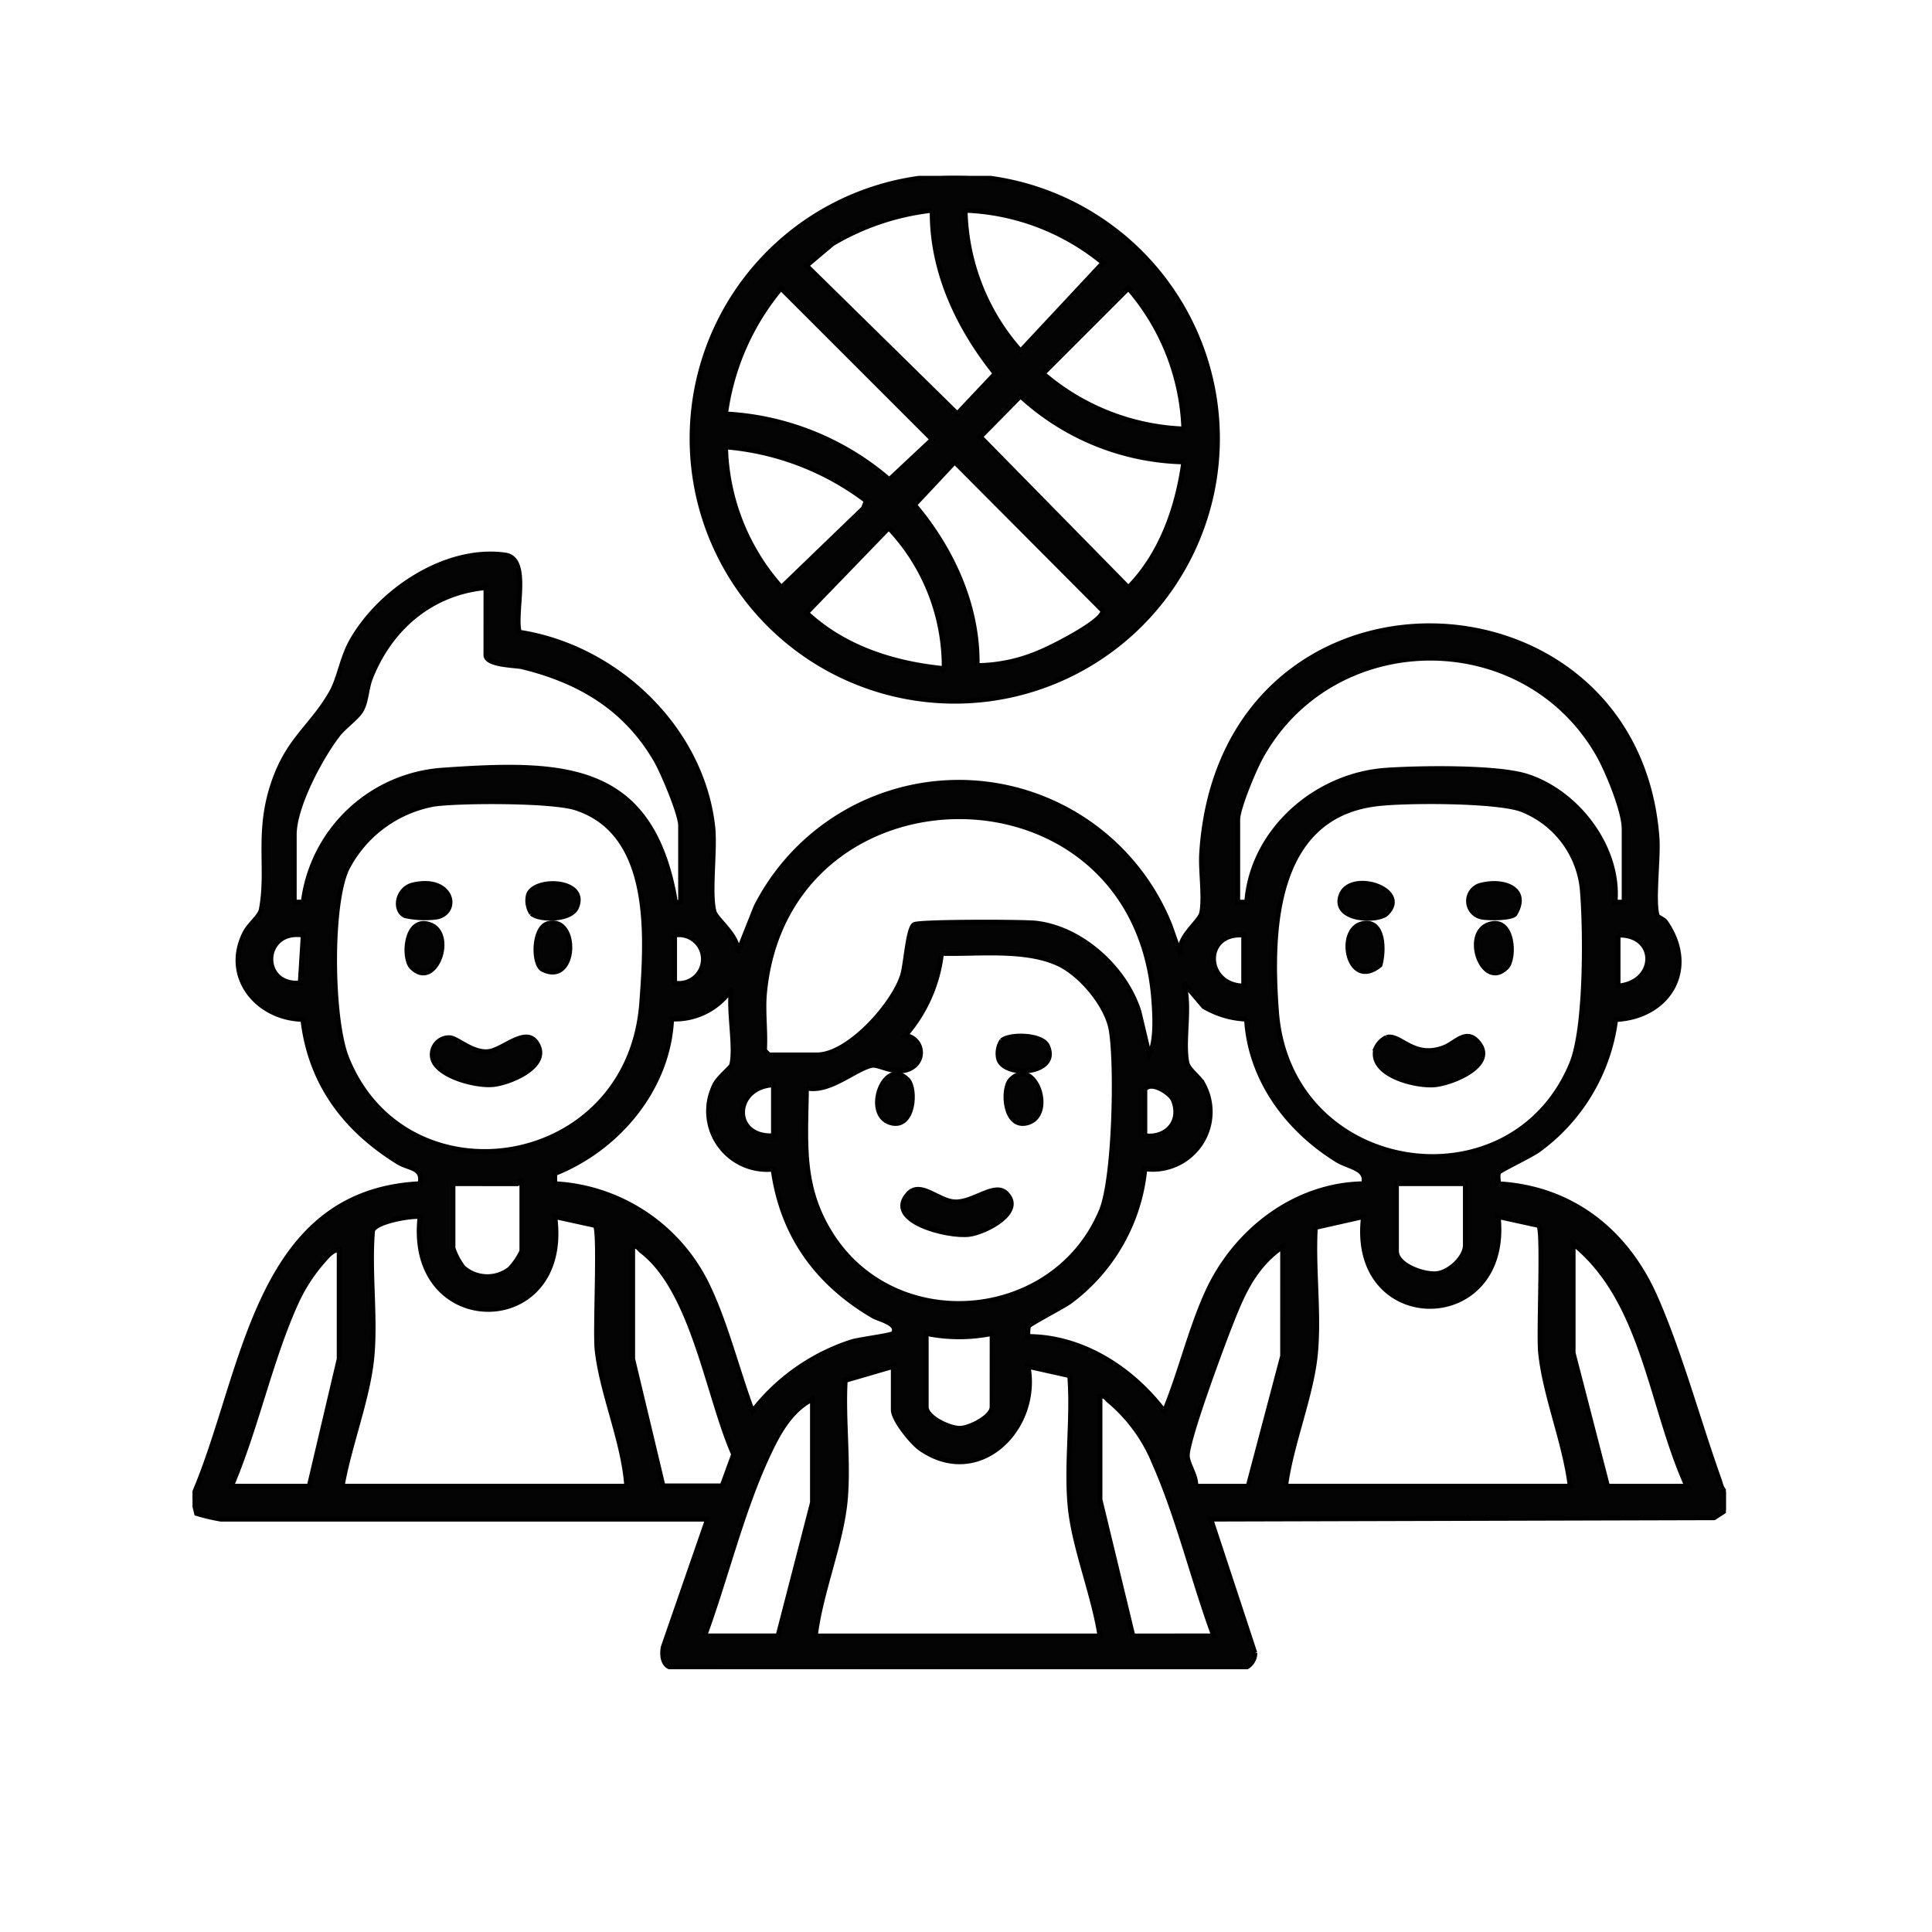 <svg xmlns="http://www.w3.org/2000/svg" xmlns:xlink="http://www.w3.org/1999/xlink" width="200" height="200" viewBox="0 0 200 200">
  <defs>
    <clipPath id="clip-path">
      <rect id="Rectángulo_69" data-name="Rectángulo 69" width="158.738" height="154.601" fill="none" stroke="#000" stroke-width="0.5"/>
    </clipPath>
  </defs>
  <g id="Grupo_134" data-name="Grupo 134" transform="translate(-1298 -559)">
    <g id="Grupo_89" data-name="Grupo 89" transform="translate(1317.928 577.2)">
      <g id="Grupo_83" data-name="Grupo 83" clip-path="url(#clip-path)">
        <path id="Trazado_691" data-name="Trazado 691" d="M158.738,225l-1.223.789-52.1.143,4.564,13.855a1.685,1.685,0,0,1-1.911,1.664L49.572,241.3c-.906-.22-.992-1.326-.844-2.11l4.592-13.256H2.937a20.121,20.121,0,0,1-2.511-.589L0,223.637c5.465-12.357,6.292-31.595,23.557-32.43.339-1.734-1.123-1.519-2.268-2.228-5.518-3.415-9.1-8.173-9.867-14.782-4.755-.087-8.319-4.469-5.973-9,.425-.82,1.535-1.67,1.668-2.363.775-4.039-.4-7.692,1.088-12.554,1.539-5.047,4.086-6.245,6.182-9.94.791-1.394,1.1-3.591,2.1-5.343,2.932-5.168,9.74-9.735,15.889-8.869,2.644.373.892,5.96,1.454,7.991,10,1.522,18.879,9.922,20.027,20.126.269,2.391-.393,7.017.149,8.842.228.769,2.693,2.615,2.421,4.247l1.894-4.766a23.54,23.54,0,0,1,42.9,1.983l1.088,3.093c-.578-1.881,1.972-3.478,2.167-4.5.318-1.671-.129-4.352-.006-6.207,2.094-31.749,45-30.368,47.137-1.533.152,2.052-.424,6.424,0,7.99.076.28.651.388.884.722,3.318,4.762.426,9.827-5.165,10.1a19.792,19.792,0,0,1-8.02,13.529c-.8.566-3.957,2.078-4.075,2.279-.174.3-.007.82-.056,1.188,7.621.429,13.277,4.951,16.275,11.788,2.548,5.811,4.421,12.778,6.587,18.838.17.476.226,1.008.7,1.311Zm-128.361-95.5c-5.635.526-9.873,4.146-11.933,9.306-.444,1.112-.422,2.422-.958,3.382-.43.77-1.778,1.7-2.425,2.536-1.81,2.34-4.527,7.423-4.527,10.355v6.976h.929a15.625,15.625,0,0,1,14.4-13.658c12.48-.876,21.5-.746,24.053,13.19.094.513-.2.53.611.467v-7.907c0-1.214-1.834-5.538-2.541-6.761-3.121-5.4-7.915-8.241-13.875-9.689-.657-.16-3.738-.148-3.738-1.223ZM148.2,162.064v-7.6c0-1.873-1.748-6.1-2.738-7.8-7.787-13.377-27.577-13.079-34.939.512-.656,1.211-2.32,5.157-2.32,6.362v8.527l.929,0c.55-7.386,7.128-13.148,14.4-13.659,3.45-.242,11.526-.366,14.6.618,5.241,1.676,9.624,7.432,9.132,13.04ZM25.031,151.912a12.66,12.66,0,0,0-9.071,6.742c-1.75,3.86-1.58,15.57,0,19.527,6.122,15.287,29.252,11.841,30.546-5.718.509-6.9,1.222-17.549-6.841-20.157-2.446-.791-11.872-.768-14.639-.393m97.356,0c-10.529,1.426-10.786,13.264-10.168,21.48,1.281,17.049,24.259,20.552,30.546,5.408,1.541-3.711,1.468-13.908,1.1-18.143a9.906,9.906,0,0,0-6.355-8.217c-2.672-.93-12.125-.935-15.124-.529M59.211,171.52c-.174,1.883.127,3.979,0,5.891l.465.465h4.961c3.272,0,7.9-5.2,8.853-8.2.378-1.192.567-4.906,1.221-5.29.542-.319,11.207-.3,12.562-.153,4.76.522,9.286,4.67,10.7,9.139l1.071,4.5c.747-1.4.59-4.1.466-5.729-1.938-25.267-38.052-25-40.3-.624m-47.749-6.044c-4.275-.672-4.537,5.306-.309,4.96Zm38.447,0v4.961a2.522,2.522,0,1,0,0-4.961m58.91,0c-4.25-.348-4.065,5.21,0,5.271Zm38.756,0v5.271c4.1-.367,4.082-5.4,0-5.271M63.554,181.289c-.055,5.605-.6,10.1,2.47,15.044,6.657,10.736,23.233,9.291,28.062-2.34,1.376-3.314,1.63-15.027,1.018-18.679-.434-2.591-3.159-5.822-5.509-6.893-3.463-1.579-8.316-.955-12.06-1.054a15.635,15.635,0,0,1-3.75,8.5,1.781,1.781,0,0,1,.954,3.126c-1.54,1.291-3.595-.185-4.388-.038-1.686.312-4.437,2.9-6.8,2.339m45.558-7.117a9.458,9.458,0,0,1-4.427-1.308l-2.063-2.427c.719,2.523-.134,5.859.314,8.208.149.784,1.258,1.427,1.717,2.313a5.95,5.95,0,0,1-6.063,8.7,19.421,19.421,0,0,1-7.78,13.769c-.693.5-4.194,2.31-4.276,2.546a4.236,4.236,0,0,0-.039,1.047c5.669.021,10.793,3.372,14.11,7.751,1.671-4,2.646-8.342,4.44-12.3,2.865-6.318,9.041-11.159,16.178-11.264.442-1.594-1.5-1.7-2.69-2.426-5.182-3.179-9.046-8.393-9.421-14.61M55.8,178.961c.5-1.773-.374-5.853,0-7.906a7.06,7.06,0,0,1-6.2,3.1c-.327,7.179-5.56,13.418-12.106,16.006l.012,1.047a18.632,18.632,0,0,1,15.959,10.864c1.84,3.95,2.967,8.6,4.51,12.7a21.244,21.244,0,0,1,10.3-7.211c.807-.232,4.146-.672,4.264-.855.663-1.02-1.489-1.455-2.073-1.8C64.624,201.48,61.029,196.5,60.1,189.7a6.043,6.043,0,0,1-6.025-8.742c.355-.723,1.668-1.794,1.725-2m4.341,2.016c-4.164.208-4.359,5.5,0,5.271Zm38.446,5.271c2.262.286,3.857-1.509,2.937-3.714-.307-.735-2.3-2-2.937-1.092Zm-71.622,4.961v6.666a6.817,6.817,0,0,0,1.077,2.023,3.76,3.76,0,0,0,4.8.135,6.955,6.955,0,0,0,1.253-1.848V190.9c-.227-.082-.371.31-.465.31Zm104.8,0h-7.131v6.976c0,1.469,2.822,2.486,4.191,2.334,1.3-.145,2.94-1.689,2.94-2.954ZM15.494,222.523H44.949c-.311-4.625-2.594-9.652-3.068-14.14-.215-2.039.32-12.1-.175-12.847l-4.2-.919c1.723,12.792-15.427,12.817-13.95,0-.979-.118-4.595.518-4.912,1.446-.368,4.295.339,9-.088,13.245-.415,4.13-2.34,9.041-3.063,13.215m97.666,0h29.455c-.533-4.494-2.618-9.418-3.063-13.835-.208-2.057.305-12.422-.18-13.152l-4.2-.919c1.289,12.384-15.475,12.389-13.95,0l-4.981,1.121c-.259,4.266.43,9.067-.013,13.266-.451,4.274-2.5,9.163-3.068,13.52m41.547,0c-3.756-8.227-4.42-19.224-11.782-25.114v11.317l3.565,13.8Zm-109.138-24.8v11.627l3.142,13.137h6.117l1.194-3.263c-2.659-6-4.177-16.94-9.521-21.037-.313-.24-.392-.6-.933-.463m58.29,24.8h5.426l3.566-13.487V197.719c-3.107,2.167-4.275,5.156-5.587,8.521-.795,2.039-4.464,11.88-4.274,13.255.13.941.937,1.979.869,3.028M15.184,198.029c-.763.016-1.391.882-1.851,1.4a17.461,17.461,0,0,0-2.545,3.967C8.08,209.3,6.6,216.487,4.022,222.523h8.061l3.1-13.177Zm67.592,8.682a16.985,16.985,0,0,1-6.821,0v7.6c0,1.115,2.453,2.249,3.517,2.218,1-.029,3.3-1.182,3.3-2.218Zm-10.232,3.41-4.972,1.45c-.238,3.993.36,8.4.007,12.343-.4,4.5-2.558,9.542-3.1,14.112H93.938c-.633-4.2-2.633-9.079-3.068-13.21-.46-4.363.3-9.31-.063-13.735l-4.307-.96c1.2,6.475-5.106,12.712-11.145,8.507-.888-.618-2.811-2.994-2.811-4.011Zm33.176,27.9c-2.115-5.743-3.683-12.327-6.145-17.884a16.543,16.543,0,0,0-4.7-6.457c-.312-.24-.391-.6-.932-.463v10.7l3.41,14.107Zm-52.709,0h7.6l3.566-13.8v-10.7c-2.336,1.154-3.662,3.733-4.7,5.992-2.646,5.733-4.277,12.541-6.457,18.5" transform="translate(0 -86.871)" fill="#040405" stroke="#000" stroke-width="0.5"/>
        <path id="Trazado_692" data-name="Trazado 692" d="M220.852,27.195A27.195,27.195,0,1,1,193.657,0a27.195,27.195,0,0,1,27.195,27.195M191.322,3.57a25.832,25.832,0,0,0-10.33,3.466L178.309,9.3l15.608,15.335,3.93-4.164c-3.837-4.779-6.609-10.648-6.524-16.9m3.411,0a22.538,22.538,0,0,0,5.737,14.568L209,9.007a23.8,23.8,0,0,0-14.264-5.437m-24.8,21.082a28.157,28.157,0,0,1,16.943,6.8l4.445-4.16L175.666,11.637a25.526,25.526,0,0,0-5.736,13.014m47.439,1.555a23.454,23.454,0,0,0-5.737-14.568L202.8,20.469a23.688,23.688,0,0,0,14.568,5.737m0,3.411a25.758,25.758,0,0,1-16.9-6.818l-4.163,4.223L211.632,42.63c3.4-3.45,5.085-8.28,5.734-13.013M184.5,33.651a27.907,27.907,0,0,0-14.568-5.586,22.61,22.61,0,0,0,5.777,14.548l8.49-8.186ZM195.973,50.7a16.676,16.676,0,0,0,6.507-1.4c1.08-.423,6.681-3.226,6.493-4.293L193.649,29.621l-4.16,4.445c3.9,4.613,6.6,10.507,6.484,16.635m-3.411.307a20.894,20.894,0,0,0-5.734-14.564l-8.513,8.8c3.887,3.632,9.022,5.261,14.248,5.768" transform="translate(-114.749)" fill="#040405" stroke="#000" stroke-width="0.5"/>
        <path id="Trazado_693" data-name="Trazado 693" d="M395.294,286.86c1.443-.386,2.772,2.277,5.973,1.034,1.162-.451,2.3-2.046,3.56-.453,1.86,2.348-2.873,4.214-4.651,4.333-2.057.138-6.786-1.085-5.976-3.809a2.263,2.263,0,0,1,1.093-1.1" transform="translate(-271.676 -197.668)" fill="#040405" stroke="#000" stroke-width="0.5"/>
        <path id="Trazado_694" data-name="Trazado 694" d="M426.651,235.959c2.264-.535,4.916.437,3.352,3.041-.445.441-2.739.42-3.41.294a1.691,1.691,0,0,1,.057-3.335" transform="translate(-293.117 -162.558)" fill="#040405" stroke="#000" stroke-width="0.5"/>
        <path id="Trazado_695" data-name="Trazado 695" d="M387.178,238.864c-.9.9-5.568.779-4.764-1.794.868-2.779,7.28-.726,4.764,1.794" transform="translate(-263.55 -162.505)" fill="#040405" stroke="#000" stroke-width="0.5"/>
        <path id="Trazado_696" data-name="Trazado 696" d="M430.926,253.662c-2.455,2.449-4.623-3.544-1.8-4.449,2.56-.821,2.7,3.552,1.8,4.449" transform="translate(-294.895 -171.723)" fill="#040405" stroke="#000" stroke-width="0.5"/>
        <path id="Trazado_697" data-name="Trazado 697" d="M386.544,249.09c2.249-.436,2.2,2.859,1.788,4.3-3.334,2.724-4.572-3.758-1.788-4.3" transform="translate(-265.402 -171.681)" fill="#040405" stroke="#000" stroke-width="0.5"/>
        <path id="Trazado_698" data-name="Trazado 698" d="M81.586,287.047c.8-.03,2.278,1.526,3.951,1.45,1.63-.074,4.214-2.96,5.288-.592,1,2.212-3.019,3.835-4.683,3.993-1.722.164-5.4-.758-6.167-2.459a1.735,1.735,0,0,1,1.611-2.392" transform="translate(-55.028 -197.823)" fill="#040405" stroke="#000" stroke-width="0.5"/>
        <path id="Trazado_699" data-name="Trazado 699" d="M70.117,235.95c4.119-.928,4.865,2.874,2.407,3.335a9.5,9.5,0,0,1-3.249-.145c-1.217-.594-.793-2.821.842-3.189" transform="translate(-47.271 -162.55)" fill="#040405" stroke="#000" stroke-width="0.5"/>
        <path id="Trazado_700" data-name="Trazado 700" d="M112.117,238.944a2.455,2.455,0,0,1-.337-1.877c.539-1.865,6.22-1.673,4.994,1.241-.588,1.4-3.939,1.357-4.657.636" transform="translate(-77.015 -162.585)" fill="#040405" stroke="#000" stroke-width="0.5"/>
        <path id="Trazado_701" data-name="Trazado 701" d="M115.689,249.027c3.2-.85,2.993,6.495-.538,4.759-1.041-.512-1.014-4.347.538-4.759" transform="translate(-78.886 -171.618)" fill="#040405" stroke="#000" stroke-width="0.5"/>
        <path id="Trazado_702" data-name="Trazado 702" d="M71.951,253.673c-.949-.947-.666-5.222,1.794-4.454,2.825.883.671,6.913-1.794,4.454" transform="translate(-49.252 -171.734)" fill="#040405" stroke="#000" stroke-width="0.5"/>
        <path id="Trazado_703" data-name="Trazado 703" d="M247.387,338.153c1.945,1.932-2.16,4.023-3.825,4.238-2.26.292-8.845-1.391-6.35-4.177,1.276-1.424,3.127.728,4.816.816,1.983.1,4.134-2.094,5.358-.878" transform="translate(-163.138 -232.81)" fill="#040405" stroke="#000" stroke-width="0.5"/>
        <path id="Trazado_704" data-name="Trazado 704" d="M268.819,287.14c.7-.706,4.159-.7,4.726.553,1.343,2.968-4.5,3.337-5.058,1.318a2.411,2.411,0,0,1,.332-1.871" transform="translate(-185.039 -197.611)" fill="#040405" stroke="#000" stroke-width="0.5"/>
        <path id="Trazado_705" data-name="Trazado 705" d="M271.561,299.869c2.465-2.459,4.619,3.571,1.794,4.454-2.46.769-2.743-3.507-1.794-4.454" transform="translate(-186.851 -206.309)" fill="#040405" stroke="#000" stroke-width="0.5"/>
        <path id="Trazado_706" data-name="Trazado 706" d="M231.367,299.9c.949.947.665,5.222-1.794,4.454-2.8-.874-.63-6.873,1.794-4.454" transform="translate(-157.347 -206.341)" fill="#040405" stroke="#000" stroke-width="0.5"/>
      </g>
    </g>
    <rect id="Rectángulo_140" data-name="Rectángulo 140" width="200" height="200" transform="translate(1298 559)" fill="none"/>
  </g>
</svg>
